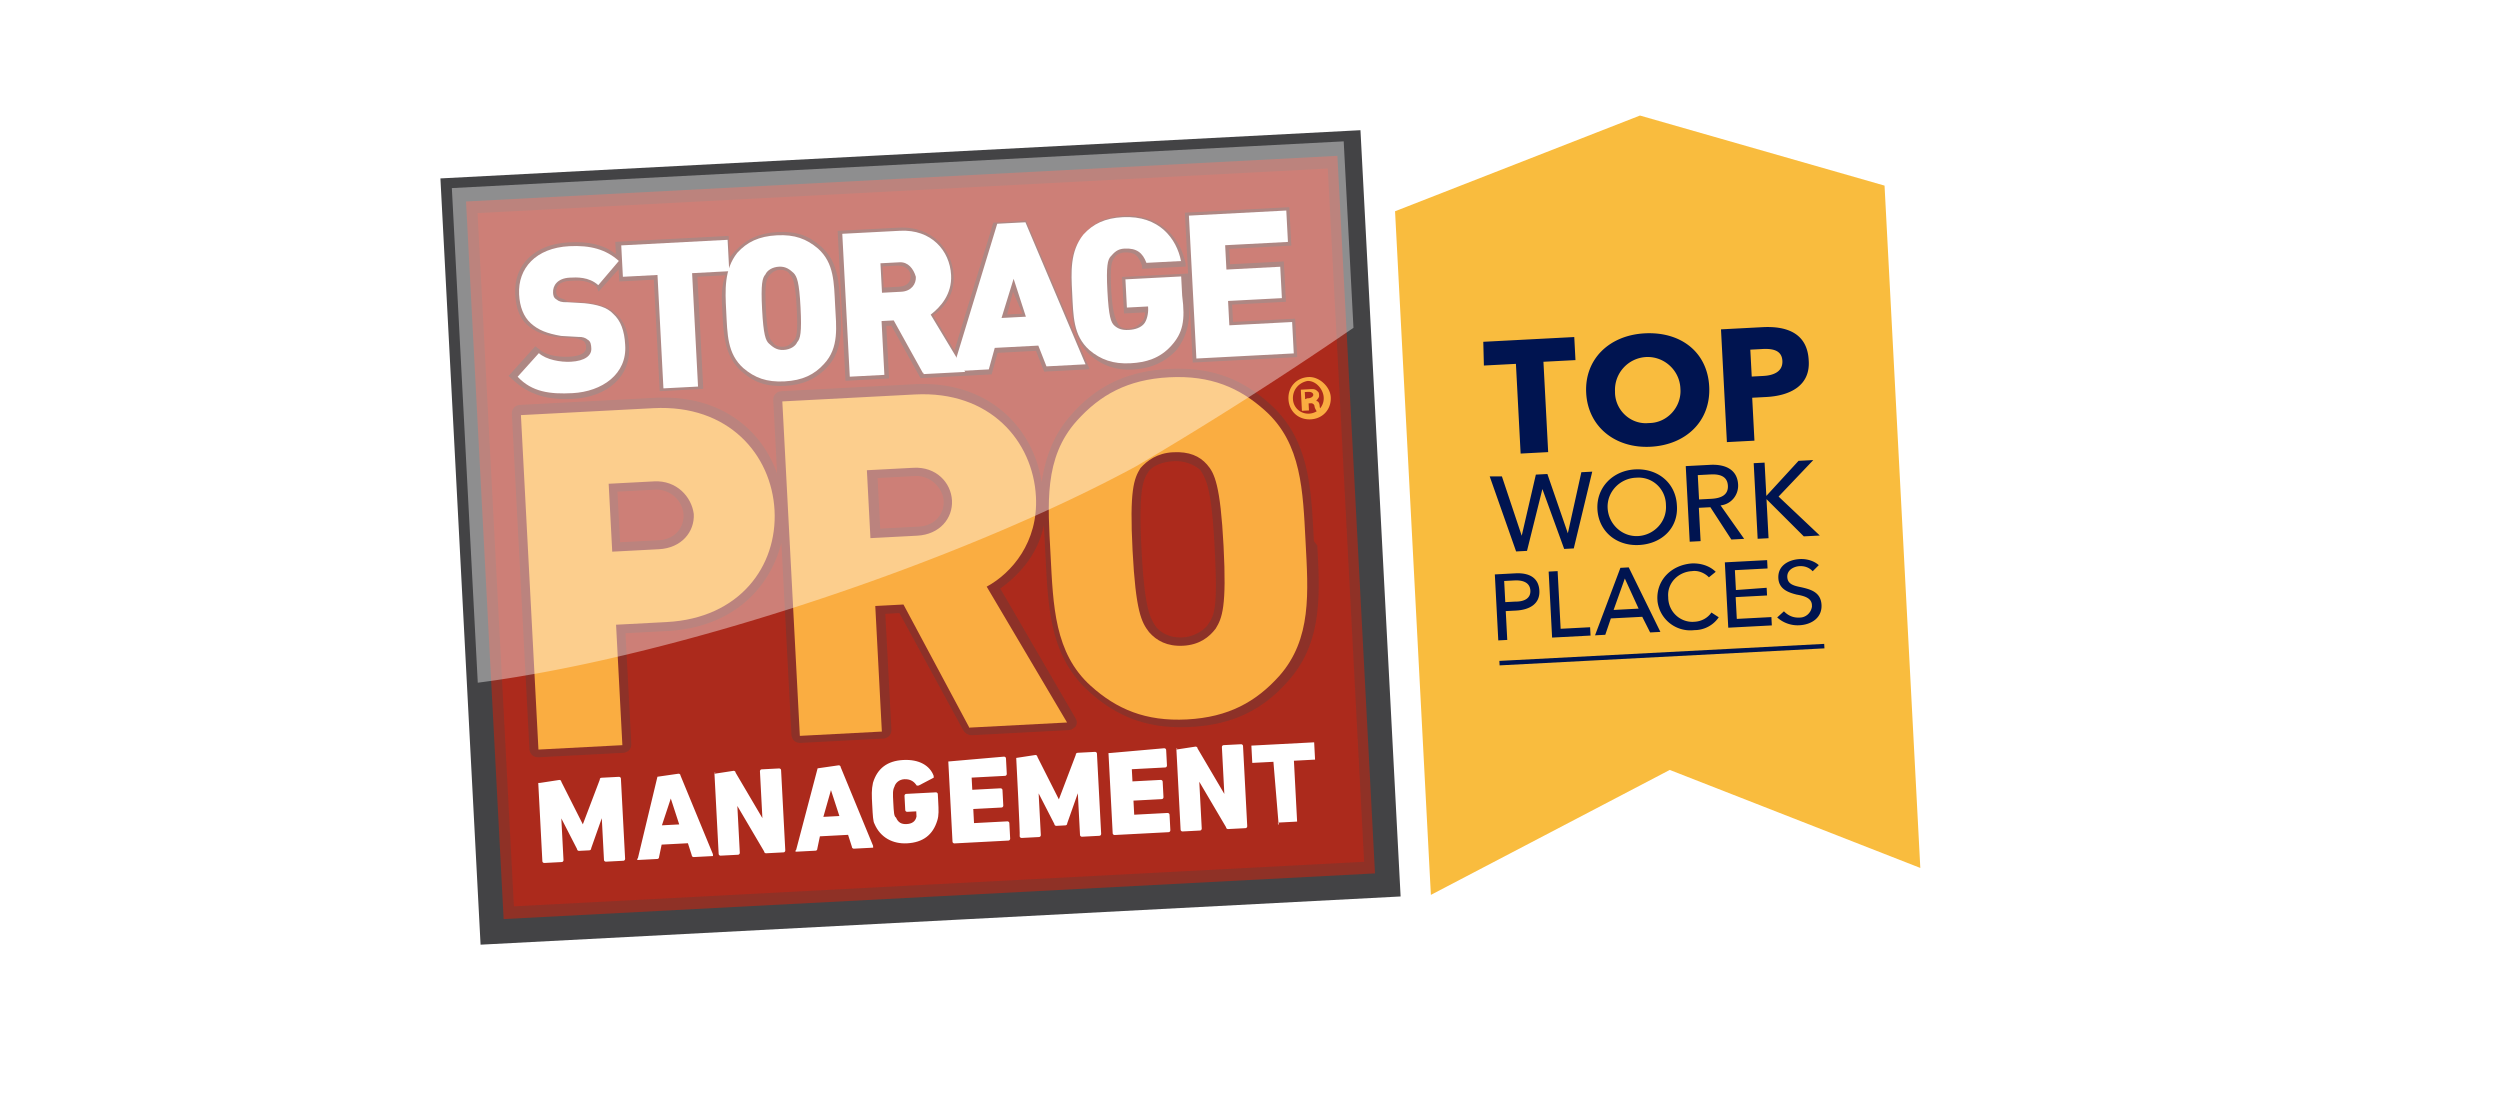 <svg xmlns="http://www.w3.org/2000/svg" width="310" height="138" fill="none"><g clip-path="url(#a)"><g filter="url(#b)"><rect width="201.508" height="136.886" x="41.715" y="-8.505" fill="#fff" rx="4" transform="rotate(-3 41.715 -8.505)"/></g><g clip-path="url(#c)"><path fill="#AC2A1C" d="M167.479 17.244 56.016 23.085l4.867 92.873 111.463-5.841-4.867-92.873Z"/><path fill="#434345" d="m172.326 109.72-111.463 5.841-4.822-91.999 111.305-5.833 4.825 92.078.159-.008-.004-.079Zm-108.603 2.664 105.426-5.525-4.505-85.961-105.426 5.525 4.505 85.961Z" opacity=".27"/><path fill="#fff" d="M66.983 97.077c-.008-.16-.008-.16 0 0l2.371-.363s.239-.013.251.225l2.666 5.278 2.1-5.527c-.007-.16.068-.243.227-.251l2.145-.113s.238-.012.25.226l.521 9.931s.013.238-.226.251l-2.145.112s-.238.013-.25-.226l-.271-5.164-1.318 3.734c.012.238-.226.251-.226.251l-1.271.066s-.239.013-.251-.225l-1.952-3.802.27 5.164s.013.239-.225.251l-2.145.113s-.239.012-.251-.226l-.508-9.693.238-.012ZM81.523 96.315c-.008-.159-.008-.159 0 0l2.609-.376s.238-.012.25.226l4.017 9.748.013.238-2.384.125s-.238.012-.25-.226l-.477-1.489-3.257.171-.319 1.53s.013.239-.225.251l-2.384.125s-.238.013-.012-.238l2.419-10.085Zm2.7 5.913-1.045-3.212-1.1 3.324 2.145-.112ZM88.593 95.944c-.013-.238.225-.25 0 0l2.37-.363s.239-.012.251.226l3.323 5.641-.304-5.8s-.012-.238.226-.25l2.145-.112s.239-.013.251.225l.52 9.931s.013.239-.225.251l-2.145.112s-.239.013-.251-.225l-3.323-5.642.304 5.8s.012.238-.226.251l-2.145.112s-.239.013-.251-.226l-.52-9.93ZM101.384 95.274c-.008-.159-.008-.159 0 0l2.609-.376s.239-.012.251.226l4.016 9.748.013.238-2.384.125s-.238.012-.25-.226l-.477-1.489-3.495.184-.319 1.53s.013.238-.225.251l-2.384.125s-.238.012-.012-.239l2.657-10.097Zm2.7 5.913-1.045-3.212-.941 3.316 1.986-.104ZM108.156 99.858c-.066-1.27-.1-1.906.093-2.793.544-1.781 1.769-2.721 3.755-2.826 1.986-.104 3.303.704 3.767 1.954l.013.238-1.861.974-.239.013c-.259-.385-.681-.841-1.555-.795-.635.033-1.091.455-1.225.94-.218.41-.193.887-.139 1.92.067 1.271.092 1.747.339 1.894.271.623.681.84 1.317.807.635-.033 1.099-.297 1.225-.94l-.033-.636-1.113.058s-.238.013-.25-.226l-.092-1.747s-.013-.239.226-.251l3.654-.192s.239-.012.251.226l.046.874c.058 1.112.092 1.748-.113 2.396-.544 1.781-1.77 2.722-3.756 2.826-1.748.091-3.303-.704-4.03-2.418-.176-.31-.209-.945-.28-2.296ZM117.591 94.425c-.009-.16-.009-.16 0 0l6.899-.601s.238-.012.251.226l.1 1.907s.012.238-.226.25l-4.131.217.079 1.51 3.495-.184s.239-.012.251.226l.1 1.907s.013.238-.226.251l-3.495.183.091 1.748 4.131-.217s.239-.012.251.226l.1 1.907s.013.238-.226.251l-6.673.349s-.238.013-.251-.226l-.52-9.93ZM126.012 93.983c-.008-.159-.008-.159 0 0l2.371-.363s.238-.012.251.226l2.666 5.277 2.1-5.527c-.012-.238.226-.25.226-.25l2.145-.113s.239-.013.251.226l.521 9.931s.012.238-.226.25l-2.145.113s-.239.012-.251-.226l-.271-5.164-1.318 3.734c.013.238-.226.25-.226.25l-1.112.059s-.238.012-.251-.226l-1.952-3.802.271 5.165s.013.238-.226.25l-2.145.113s-.238.012-.251-.226c.08-.004-.428-9.697-.428-9.697ZM137.692 93.371c-.008-.159-.008-.159 0 0l6.661-.588s.239-.012.251.226l.1 1.907s.012.238-.226.25l-4.131.217.079 1.51 3.496-.184s.238-.012.251.226l.099 1.907s.013.238-.225.25l-3.496.184.092 1.748 4.131-.217s.238-.012.251.226l.1 1.907s.012.238-.226.251l-6.674.349s-.238.013-.251-.225l-.52-9.931.238-.013ZM145.874 92.942c-.013-.238.226-.25 0 0l2.371-.363s.238-.012.251.226l3.322 5.641-.303-5.8s-.013-.237.225-.25l2.145-.112s.239-.013.251.225l.521 9.931s.012.239-.226.251l-2.145.112s-.239.013-.251-.225l-3.323-5.642.304 5.8s.012.238-.226.251l-2.145.112s-.238.013-.251-.226l-.52-9.93ZM158.55 102.236l-.646-7.773-2.622.137-.112-2.145 7.786-.408.112 2.145-2.622.138.396 7.547-2.383.125.012.238.079-.004Z"/><g fill="#434345" opacity=".5"><path d="M101.9 30.639c-1.589-1.43-3.132-1.987-5.515-1.862-2.145.112-3.86.84-5.29 2.428l-.602.669-.138-2.622-14.062.737.08 1.51c-1.577-1.192-3.35-1.577-5.892-1.444-4.131.216-6.787 2.745-6.595 6.4.091 1.748.555 2.998 1.475 3.826.92.828 2.224 1.397 3.984 1.544l2.158.126c.648.205.895.351.895.351.255.306.263.465.276.703.012.238.058 1.112-2.087 1.225-1.51.079-3.04-.24-3.713-.921l-.498-.372-3.312 3.678.669.603c1.84 1.656 4.03 2.417 7.287 2.247 4.29-.225 7.185-2.767 6.993-6.421-.1-1.907-.568-3.237-1.734-4.211-.92-.828-2.212-1.159-3.734-1.318l-2.157-.126c-.419-.377-.895-.352-1.146-.577-.25-.226-.26-.385-.272-.623-.033-.636.331-1.292 1.682-1.363l.238-.013c.874-.046 1.907-.1 3.065.716l.271.623 2.485-2.76.079 1.51 4.29-.224.724 13.823 5.403-.283-.729-13.903 3.496-.183c-.57 1.304-.49 2.814-.411 4.323l.025.477c.137 2.622.27 5.164 2.281 7.05 1.589 1.43 3.132 1.987 5.515 1.862 2.145-.112 3.86-.84 5.29-2.428 1.807-2.007 1.67-4.628 1.532-7.25l-.025-.477c-.146-2.78-.27-5.164-2.281-7.05Zm-3.532 11.657c-.226.25-.602.669-1.238.702-.635.033-1.124-.18-1.304-.57-.418-.376-.682-.84-.852-4.097-.171-3.257.046-3.667.419-4.165.226-.25.602-.668 1.238-.702.635-.033 1.124.18 1.304.57.418.376.694 1.078.852 4.097.158 3.02.037 3.742-.419 4.165ZM123.171 27.612l-4.825 15.867-2.62-4.403c1.079-.694 2.668-2.291 2.53-4.913-.158-3.019-2.474-6.164-6.843-5.935l-7.548.396.975 18.59 5.402-.283-.341-6.514.635-.034 3.607 6.503 8.819-.462.736-2.668 4.767-.25 1.012 2.577 5.64-.296-7.898-18.467c.083.076-4.048.292-4.048.292Zm3.619 11.282-1.907.1.728-2.826 1.179 2.726Zm-13.869-4.69c.033.635-.331 1.292-1.443 1.35l-1.907.1-.137-2.622 1.907-.1c1.037.026 1.547.636 1.58 1.272ZM139.376 31.304c1.272-.067 1.769.305 2.237 1.635l.021.397 5.402-.283-.021-.397c-.839-3.86-3.824-6.093-7.638-5.893-2.145.112-3.859.84-5.051 2.415-1.807 2.007-1.67 4.629-1.532 7.25l.025.477c.137 2.622.27 5.164 2.281 7.05 1.589 1.43 3.37 1.975 5.277 1.875 1.509-.08 3.642-.43 5.528-2.44 1.192-1.577 1.736-3.358 1.578-6.377l-.163-3.098-8.183.428.238 4.529 2.621-.138c.021.398-.18 1.125-.569 1.305-.376.418-.84.681-1.476.715-.635.033-1.124-.18-1.304-.57-.18-.388-.694-1.078-.852-4.097-.171-3.258.047-3.667.419-4.165.142-.326.765-.598 1.162-.618ZM160.125 30.455l-.249-4.766-12.95.678.974 18.59 12.95-.678-.25-4.767-7.706.404-.113-2.145 6.674-.35-.262-5.005-6.674.35-.1-1.907 7.706-.404Z"/></g><path fill="#434345" d="m162.923 67.114-.033-.636c-.329-6.276-.633-12.076-5.399-16.367-3.679-3.312-7.571-4.622-12.577-4.36-5.005.263-8.818 1.976-12.051 5.65-2.259 2.51-3.225 5.348-3.703 8.4-.985-6.64-6.478-12.645-15.773-12.158l-16.446.862c-.635.033-1.091.455-1.054 1.17l.475 9.057c-1.964-5.553-7.127-9.824-15.151-9.403l-16.684.874c-.636.034-1.091.456-1.054 1.17l2.174 41.472c.033.636.455 1.091 1.17 1.054l10.408-.546c.635-.033 1.091-.455 1.053-1.17l-.716-13.665 5.164-.27c8.025-.421 12.713-5.208 14.165-10.94l1.245 23.755c.033.635.456 1.091 1.17 1.054l10.17-.533c.635-.034 1.091-.456 1.054-1.17l-.75-14.301 1.748-.092 7.933 14.561a1.27 1.27 0 0 0 1.146.578l11.917-.625c.397-.02.623-.272.853-.443.217-.41.205-.648-.059-1.112l-9.283-16.004c1.69-1.204 4.584-3.746 5.404-7.852l.225 4.29c.329 6.277.633 12.076 5.399 16.367 3.679 3.313 7.571 4.622 12.576 4.36 5.005-.262 8.819-1.976 12.052-5.65 4.291-4.766 3.983-10.645 3.658-16.842l-.426-.535ZM84.758 63.8c.079 1.51-.954 3.078-3.1 3.19l-4.766.25-.33-6.276 4.768-.25c1.99-.025 3.349 1.577 3.428 3.086Zm32.255-1.69c.079 1.51-.954 3.077-3.099 3.19l-4.767.25-.329-6.277 4.767-.25c1.911-.02 3.349 1.578 3.428 3.087Zm25.31-3.477c.364-.657 1.443-1.35 3.191-1.442 1.51-.08 2.655.498 3.324 1.1.694 1.08 1.384 2.079 1.771 9.467.387 7.389.044 8.442-.772 9.6-.364.657-1.668 1.601-3.178 1.68-1.509.08-2.655-.498-3.336-1.338-.694-1.08-1.384-2.079-1.771-9.467-.387-7.389.182-8.693.771-9.6Z" opacity=".3"/><path fill="#FAAD41" d="m82.668 77.135-6.276.33.783 14.935-10.408.546-2.173-41.471 16.445-.862c9.295-.487 14.642 5.765 15.004 12.677.362 6.911-4.318 13.37-13.375 13.845ZM81.117 59.69l-5.641.296.441 8.421 5.8-.304c2.78-.145 4.428-2.144 4.312-4.368-.272-2.137-2.132-4.19-4.912-4.045ZM120.155 90.148l-8.125-15.189-3.496.183.816 15.572-10.169.533-2.173-41.471 16.445-.862c9.295-.487 14.642 5.765 15.004 12.677.296 5.64-3.008 9.478-6.107 11.154l9.965 16.845-12.156.637-.004-.08Zm-6.863-32.144-5.799.304.441 8.421 5.8-.304c2.78-.145 4.428-2.144 4.312-4.368-.117-2.225-1.973-4.199-4.754-4.053Z"/><path fill="#FAAD41" d="M158.621 83.83c-2.861 3.177-6.265 5.108-11.429 5.379-5.164.27-8.751-1.294-11.929-4.155-4.515-4.065-4.664-9.953-4.993-16.229-.329-6.276-.871-12.063 3.27-16.662 2.86-3.177 6.264-5.108 11.428-5.379 5.164-.27 8.752 1.294 11.929 4.155 4.515 4.065 4.664 9.953 4.993 16.229.329 6.276.792 12.067-3.269 16.662Zm-8.943-26.22c-.932-1.066-2.236-1.635-4.222-1.53-1.987.104-3.212 1.044-4.04 1.964-.807 1.317-1.372 2.7-.977 10.248.396 7.547 1.102 8.865 2.043 10.09.932 1.067 2.245 1.794 4.231 1.69 1.986-.104 3.211-1.044 4.031-2.123.808-1.317 1.372-2.7.977-10.248-.396-7.548-1.11-9.024-2.043-10.09Z"/><path fill="#434345" d="m173.676 111.163-114.085 5.978-4.98-95.018 114.086-5.979 4.979 95.019Zm-111.224 2.801 108.047-5.662-4.663-88.98-108.048 5.662 4.664 88.98Z"/><path fill="#fff" d="M70.984 48.75c-2.78.145-5.026-.135-6.798-2.034l2.635-2.926c.92.828 2.688 1.133 3.96 1.067 1.747-.092 2.588-.773 2.542-1.647-.02-.397-.046-.874-.455-1.092-.251-.225-.657-.364-1.134-.339l-2.157-.125c-1.769-.306-2.827-.729-3.746-1.557-.92-.828-1.384-2.078-1.463-3.588-.17-3.257 2.088-5.765 6.22-5.982 2.62-.137 4.56.398 6.15 1.829l-2.552 3.002c-1.17-1.054-2.68-.975-3.554-.93-1.51.08-2.1.987-2.053 1.86.012.239.033.636.443.854.25.226.656.364 1.292.33l2.157.126c1.522.16 2.814.49 3.575 1.327.92.828 1.384 2.078 1.475 3.826.271 3.65-2.882 5.807-6.537 5.999ZM85.82 33.872l.736 14.062-4.29.224-.737-14.062-4.29.225-.204-3.893 13.188-.69.204 3.892-4.608.242Z"/><path fill="#fff" d="M102.183 45.123c-1.205 1.338-2.68 2.052-4.905 2.169-2.225.116-3.688-.444-5.105-1.645-2.007-1.806-1.973-4.198-2.123-7.058-.137-2.622-.27-5.164 1.373-7.242 1.205-1.338 2.681-2.052 4.906-2.169 2.224-.116 3.687.444 5.105 1.645 2.006 1.806 1.972 4.198 2.122 7.058.137 2.622.513 5.231-1.373 7.242Zm-3.778-11.274c-.418-.376-.92-.828-1.793-.782-.874.046-1.489.476-1.702.965-.376.418-.577 1.146-.41 4.324.166 3.178.442 3.88.86 4.257.418.376.92.828 1.793.782.874-.046 1.489-.476 1.702-.966.377-.418.578-1.145.411-4.323-.167-3.178-.438-3.801-.86-4.257ZM114.429 46.234l-3.607-6.503-1.51.08.35 6.673-4.29.224-.929-17.716 7.151-.375c3.892-.204 6.183 2.464 6.341 5.483.125 2.384-1.305 3.972-2.53 4.913l4.276 7.105-5.164.27-.009-.158-.079.004Zm-2.87-13.712-2.383.125.191 3.655 2.384-.125c1.271-.067 1.861-.974 1.815-1.848-.293-1.02-.974-1.86-2.007-1.806Z"/><path fill="#fff" d="m129.762 45.43-1.011-2.576-5.402.283-.737 2.668-4.528.237 5.573-18.296 3.496-.183 7.455 17.613-4.846.254Zm-4.074-10.86-1.498 4.859 3.019-.159-1.521-4.7ZM145.242 42.866c-1.43 1.589-3.157 2.078-5.064 2.178-2.145.112-3.688-.444-5.105-1.645-2.007-1.806-1.973-4.198-2.122-7.058-.138-2.622-.271-5.164 1.373-7.242 1.204-1.338 2.68-2.053 4.905-2.17 4.528-.236 6.673 2.678 7.216 5.438l-4.29.225c-.464-1.25-1.213-1.848-2.722-1.77-.874.047-1.25.465-1.702.966-.377.418-.577 1.146-.411 4.324.167 3.177.442 3.88.861 4.256.418.377.907.59 1.781.544.874-.045 1.497-.317 1.873-.735.376-.418.569-1.304.536-1.94l-.013-.238-2.622.137-.183-3.496 6.912-.362.125 2.383c.401 3.086.083 4.617-1.348 6.205ZM148.352 44.456l-.928-17.717 12.076-.633.204 3.893-7.786.408.158 3.02 6.674-.35.204 3.892-6.674.35.158 3.02 7.786-.409.204 3.893-12.076.633Z"/><path fill="#FAAD41" d="M165.014 49.239c.079 1.51-.975 2.68-2.485 2.76-1.509.078-2.68-.976-2.759-2.485-.079-1.51.975-2.68 2.485-2.76 1.35-.07 2.692 1.214 2.759 2.485Zm-4.688.246c.059 1.112.974 1.86 2.007 1.806 1.112-.058 1.861-.973 1.807-2.006-.054-1.033-.987-2.1-2.019-2.045-1.104.217-1.853 1.132-1.795 2.245Zm1.748 1.422-.636.033-.137-2.622 1.112-.058c.397-.02.636-.033.887.193.25.225.25.225.271.623.013.238-.217.41-.364.656.239-.013.41.218.431.615a.955.955 0 0 0 .271.623l-.635.033s-.259-.385-.272-.623c-.012-.238-.259-.385-.418-.376l-.318.016.046.874-.238.013Zm-.079-1.51.238-.012c.397-.021.623-.272.615-.43-.013-.24-.259-.386-.657-.365l-.397.021.046.874.159-.008-.004-.08Z"/><g opacity=".4" style="mix-blend-mode:overlay"><path fill="#fff" d="m167.83 40.647-1.211-23.119c-21.371 1.12-14.062.737 0 0l-110.59 5.796 3.215 61.332c24.766-3.21 59.913-15.09 81.605-26.821a457.86 457.86 0 0 0 26.981-17.188Z"/></g><path fill="#F9BC3E" d="m203.354 14.328-30.368 11.868 4.443 84.77 29.62-15.494 31.069 12.154-4.435-84.61-30.329-8.688Z"/><path fill="#001450" d="m212.114 58.83-1.589.084.158 3.019 1.51-.08c1.271-.066 2.124-.509 2.066-1.621-.063-1.192-1.033-1.46-2.145-1.401Zm-7.583-6.373c2.149-.033 3.884-1.877 3.851-4.026l-.016-.318c-.117-2.224-2.04-3.956-4.264-3.84a4.075 4.075 0 0 0-3.84 4.265c-.046 2.153 1.722 3.972 3.871 3.94l.398-.021m-14.765 20.77c-.05-.954-.866-1.31-1.978-1.252l-1.271.067.137 2.622 1.192-.063c1.196.017 1.97-.421 1.92-1.375m13.049-13.988c-1.986.104-3.572 1.78-3.468 3.767.105 1.986 1.781 3.571 3.767 3.467 1.986-.104 3.571-1.78 3.467-3.766l-.004-.08c-.02-1.91-1.534-3.425-3.445-3.404l-.317.016Zm-2.726 16.395 3.098-.163-1.709-3.734-1.389 3.897Zm18.459-32.355-1.509.079.175 3.336 1.43-.075c1.271-.066 2.442-.526 2.371-1.877-.071-1.35-1.275-1.526-2.467-1.463Zm-14.6-1.944c4.449-.233 7.768 2.301 7.993 6.592.225 4.29-2.887 7.241-7.256 7.47-4.37.23-7.777-2.46-7.998-6.67-.221-4.212 2.891-7.163 7.261-7.392m12.329 25.484-1.589.083-2.6-4.006-1.43.075.217 4.131-1.351.07-.491-9.374 3.019-.158c1.827-.096 3.374.54 3.474 2.447.066 1.27-.829 2.433-2.175 2.583l2.926 4.149Zm2.788 6.068.049.953-3.892.204.141 2.701 4.29-.225.054 1.033-5.402.283-.425-8.103 5.244-.275.054 1.033-4.052.212.129 2.463 3.81-.28Zm-15.813-5.306c-2.86.15-5.03-1.728-5.171-4.429-.142-2.701 1.899-4.8 4.68-4.946 2.78-.145 5.025 1.65 5.171 4.43.225 2.776-1.82 4.795-4.68 4.945Zm2.636 10.776-1.271.067-.978-1.94-3.893.203-.691 2.028-1.271.067 3.147-8.37 1.032-.055 3.925 8Zm3.857-8.487c1.112-.058 2.245.28 3.002 1.037l-.841.682c-.505-.531-1.321-.887-2.111-.766-1.668.088-3.032 1.434-2.944 3.102l.008.159c.008 1.673 1.354 3.036 3.027 3.028l.238-.013c.874-.045 1.647-.484 2.091-1.145l.907.59a3.63 3.63 0 0 1-3.023 1.592 4.097 4.097 0 0 1-4.57-3.584l-.017-.318c-.045-2.387 1.774-4.156 4.233-4.364m-25.818-27.486 11.282-.59.149 2.86-3.972.207.587 11.202-3.416.18-.583-11.123-3.972.208-.075-2.944Zm2.309 16.689 2.457 7.36 1.753-7.581 1.43-.075 2.537 7.355 1.674-7.576 1.351-.07-2.29 9.52-1.191.062-2.7-7.426-1.908 7.668-1.351.07-3.276-9.308h1.514Zm10.938 18.705.054 1.033-4.767.25-.428-8.183 1.112-.058.375 7.15 3.654-.192Zm-11.736-6.555 2.463-.129c1.748-.091 2.898.565 2.981 2.154.083 1.59-1.15 2.37-2.898 2.463l-1.271.066.187 3.575-1.112.058-.429-8.183.079-.004Zm40.792 9.175-40.28 2.11-.029-.555 40.28-2.111.029.556Zm-3.457-6.67c-1.049-.264-2.187-.682-2.257-2.033-.084-1.589 1.313-2.3 2.664-2.37.874-.046 1.764.226 2.35.753l-.757.757c-.423-.456-.991-.665-1.627-.632-.715.038-1.568.48-1.522 1.355.046.873.773 1.074 1.739 1.263 1.129.26 2.421.59 2.504 2.179.083 1.589-1.226 2.454-2.735 2.533a3.79 3.79 0 0 1-2.76-.97l.837-.761c.506.53 1.158.815 1.873.778.799.038 1.484-.556 1.602-1.359l-.004-.08c.029-.957-.862-1.229-1.907-1.413Zm.897-7.217-4.624-4.617.254 4.846-1.351.07-.491-9.374 1.351-.07.216 4.13 3.994-4.351 1.828-.096-4.304 4.527 5.113 4.831-1.986.104Zm-4.65-17.282-1.748.091.279 5.323-3.416.18-.733-13.983 5.164-.271c3.098-.162 5.54.825 5.711 4.082.246 3.174-2.318 4.424-5.257 4.578"/></g></g><defs><clipPath id="a"><path fill="#fff" d="M0 0h310v138H0z"/></clipPath><clipPath id="c"><path fill="#fff" d="m54.611 22.123 178.755-9.368 4.98 95.018L59.59 117.14z"/></clipPath><filter id="b" width="232.396" height="171.245" x="29.715" y="-30.051" color-interpolation-filters="sRGB" filterUnits="userSpaceOnUse"><feFlood flood-opacity="0" result="BackgroundImageFix"/><feColorMatrix in="SourceAlpha" result="hardAlpha" values="0 0 0 0 0 0 0 0 0 0 0 0 0 0 0 0 0 0 127 0"/><feOffset dy="1"/><feGaussianBlur stdDeviation="6"/><feColorMatrix values="0 0 0 0 0 0 0 0 0 0 0 0 0 0 0 0 0 0 0.5 0"/><feBlend in2="BackgroundImageFix" result="effect1_dropShadow_624_9019"/><feBlend in="SourceGraphic" in2="effect1_dropShadow_624_9019" result="shape"/></filter></defs></svg>